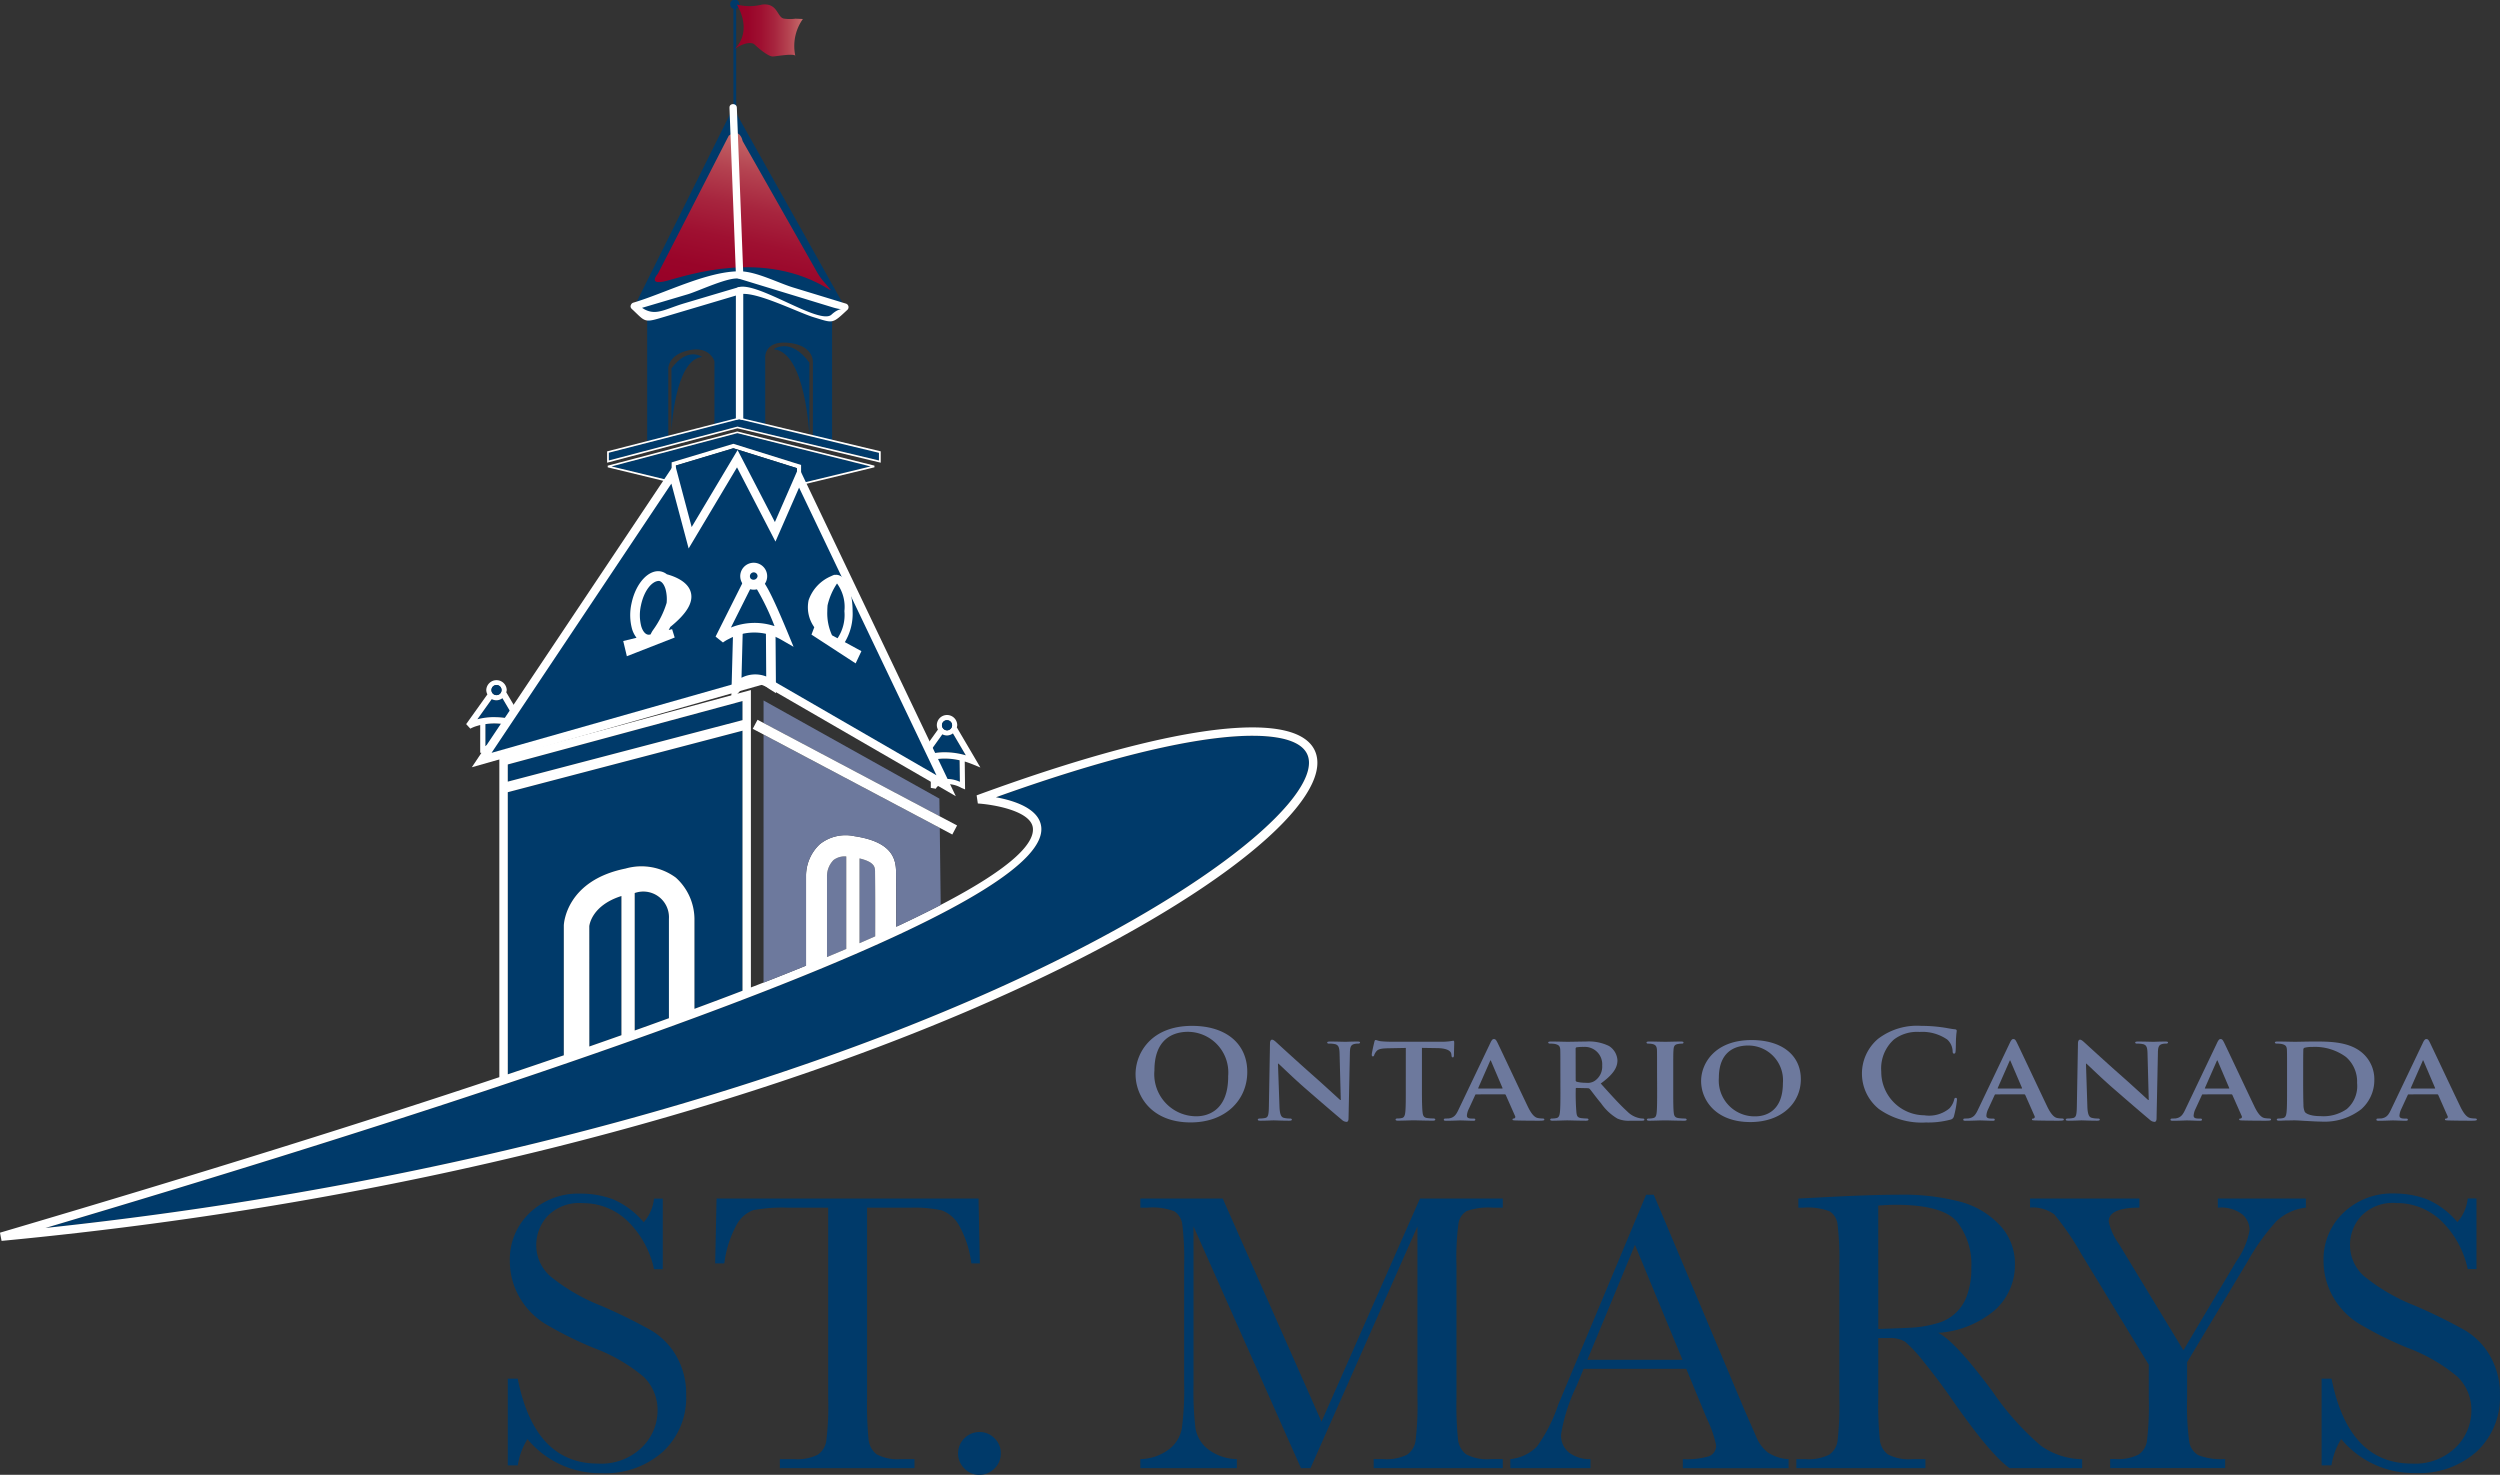 <svg xmlns="http://www.w3.org/2000/svg" xmlns:xlink="http://www.w3.org/1999/xlink" width="193.385" height="114.082" viewBox="0 0 193.385 114.082">
  <rect x="0" y="0" width="193.385" height="114.082" fill="#333333" stroke="none"/>
  <defs>
    <linearGradient id="linear-gradient" x1="0.471" y1="1.085" x2="0.713" y2="0.075" gradientUnits="objectBoundingBox">
      <stop offset="0" stop-color="#980027"/>
      <stop offset="0.187" stop-color="#990429"/>
      <stop offset="0.382" stop-color="#9f1031"/>
      <stop offset="0.579" stop-color="#a7253e"/>
      <stop offset="0.778" stop-color="#b44250"/>
      <stop offset="0.978" stop-color="#c46768"/>
      <stop offset="1" stop-color="#c66c6b"/>
    </linearGradient>
    <linearGradient id="linear-gradient-2" x1="0" y1="0.5" x2="1" y2="0.5" xlink:href="#linear-gradient"/>
  </defs>
  <g id="Group_5568" data-name="Group 5568" transform="translate(-96.449 -130.941)">
    <g id="Group_5549" data-name="Group 5549" transform="translate(184.289 210.296)">
      <path id="Path_8976" data-name="Path 8976" d="M171.735,202.69c0-1.626,1.2-3.735,4.369-3.735,2.636,0,4.273,1.383,4.273,3.564s-1.688,3.905-4.378,3.905C172.962,206.425,171.735,204.377,171.735,202.69Zm7.16.183a3.145,3.145,0,0,0-3.1-3.458c-1.216,0-2.6.609-2.6,2.979a3.254,3.254,0,0,0,3.248,3.555C177.181,205.949,178.9,205.623,178.9,202.873Z" transform="translate(-171.735 -198.955)" fill="#6d799d"/>
      <path id="Path_8977" data-name="Path 8977" d="M181.515,205.034c.02.628.138.818.317.876a1.735,1.735,0,0,0,.485.058c.106,0,.156.036.156.084,0,.068-.083.086-.209.086-.6,0-1.035-.027-1.208-.027-.084,0-.527.027-1.006.027-.125,0-.211-.01-.211-.086,0-.048.065-.084.149-.084a2.086,2.086,0,0,0,.425-.04c.243-.057.273-.275.285-.981l.084-4.8c0-.162.063-.277.159-.277.116,0,.242.124.4.267.114.105,1.511,1.39,2.862,2.582.638.56,1.874,1.7,2.011,1.819h.044l-.094-3.6c-.012-.5-.1-.639-.319-.715a1.752,1.752,0,0,0-.487-.047c-.114,0-.149-.037-.149-.085,0-.067.1-.077.233-.077.487,0,.982.021,1.185.021.106,0,.454-.021.909-.021.125,0,.212.011.212.077,0,.048-.053.085-.159.085a1.045,1.045,0,0,0-.284.028c-.257.068-.33.21-.342.667l-.106,5.1c0,.183-.072.258-.148.258a.578.578,0,0,1-.378-.17c-.582-.488-1.749-1.488-2.72-2.336-1.016-.875-2-1.855-2.178-2h-.034Z" transform="translate(-170.383 -198.802)" fill="#6d799d"/>
      <path id="Path_8978" data-name="Path 8978" d="M190.029,200.505l-1.385.027c-.54.011-.763.07-.9.247a.909.909,0,0,0-.158.279c-.021.067-.043.1-.106.1s-.085-.049-.085-.134c0-.134.181-.916.2-.982.021-.1.052-.15.107-.15.075,0,.169.066.4.095.273.029.624.04.931.04h3.778a4.609,4.609,0,0,0,.634-.04c.147-.019.222-.039.253-.039.064,0,.076.047.076.173,0,.169-.022.77-.022.98-.012.086-.03.134-.085.134-.075,0-.095-.04-.105-.162l-.012-.086c-.019-.211-.266-.459-1.1-.467l-1.174-.019v3.277c0,.742.009,1.38.052,1.733.033.229.085.382.358.418a3.551,3.551,0,0,0,.477.032c.109,0,.147.047.147.084,0,.059-.072.086-.178.086-.613,0-1.238-.027-1.505-.027-.208,0-.844.027-1.213.027-.116,0-.176-.027-.176-.086,0-.037.029-.084.147-.084a1.325,1.325,0,0,0,.327-.032c.189-.036.243-.189.274-.426.042-.344.042-.982.042-1.724Z" transform="translate(-169.124 -198.798)" fill="#6d799d"/>
      <path id="Path_8979" data-name="Path 8979" d="M194.68,204.108c-.053,0-.061.009-.083.057l-.5,1.085a1.351,1.351,0,0,0-.139.5c0,.142.086.23.371.23h.139c.114,0,.138.036.138.084,0,.068-.055.086-.149.086-.306,0-.741-.027-1.037-.027-.1,0-.592.027-1.08.027-.116,0-.168-.019-.168-.086,0-.048.032-.084.109-.084s.189-.01.273-.01c.424-.057.581-.3.771-.715l2.434-5.1c.106-.229.182-.327.277-.327.137,0,.18.079.277.26.221.447,1.776,3.759,2.368,4.99.357.733.621.839.792.866a2.242,2.242,0,0,0,.349.031c.086,0,.125.027.125.084s-.049.086-.4.086c-.327,0-1,0-1.787-.019-.17-.008-.273-.008-.273-.068s.02-.077.116-.084a.126.126,0,0,0,.085-.183l-.721-1.628a.087.087,0,0,0-.095-.057Zm1.99-.449c.041,0,.054-.016.041-.047l-.876-2.057c-.012-.029-.022-.075-.043-.075s-.043.045-.053.075l-.9,2.049c-.021.039,0,.055.033.055Z" transform="translate(-168.327 -198.809)" fill="#6d799d"/>
      <path id="Path_8980" data-name="Path 8980" d="M200.034,202.337c0-1.229,0-1.458-.009-1.716-.022-.275-.105-.362-.4-.438a1.946,1.946,0,0,0-.372-.028c-.093,0-.159-.028-.159-.085s.075-.077.211-.077c.488,0,1.083.021,1.271.021.319,0,1.164-.021,1.449-.021a3.557,3.557,0,0,1,1.768.345,1.394,1.394,0,0,1,.656,1.114c0,.6-.383,1.132-1.293,1.79.827.914,1.482,1.647,2.045,2.153a1.827,1.827,0,0,0,.991.533.955.955,0,0,0,.223.02c.075,0,.118.047.118.084,0,.068-.064.086-.18.086h-.888a2.175,2.175,0,0,1-1.016-.163,4.035,4.035,0,0,1-1.271-1.189c-.372-.438-.76-.981-.875-1.107a.25.25,0,0,0-.171-.057l-.833-.018c-.046,0-.078.018-.078.065v.117a17.133,17.133,0,0,0,.055,1.724c.03.237.071.39.361.426a3.539,3.539,0,0,0,.455.032c.074,0,.117.047.117.084,0,.059-.076.086-.191.086-.54,0-1.31-.027-1.449-.027-.179,0-.774.027-1.143.027-.118,0-.18-.027-.18-.086,0-.037.034-.084.148-.084a1.378,1.378,0,0,0,.329-.032c.189-.036.243-.189.273-.426.042-.344.042-.982.042-1.724Zm1.184.629a.125.125,0,0,0,.085.141,2.848,2.848,0,0,0,.711.077,1,1,0,0,0,.655-.134,1.33,1.33,0,0,0,.6-1.2,1.345,1.345,0,0,0-1.42-1.44,3.322,3.322,0,0,0-.55.03.1.1,0,0,0-.085.114Z" transform="translate(-167.173 -198.782)" fill="#6d799d"/>
      <path id="Path_8981" data-name="Path 8981" d="M206.426,202.337c0-1.229,0-1.458-.009-1.716-.021-.275-.118-.37-.319-.429a1.385,1.385,0,0,0-.34-.036c-.093,0-.147-.02-.147-.095,0-.047.077-.068.224-.068.348,0,.981.021,1.247.021.231,0,.838-.021,1.2-.021.118,0,.189.021.189.068,0,.075-.049.095-.146.095a1.429,1.429,0,0,0-.274.028c-.257.04-.329.155-.351.438-.022.258-.022.488-.022,1.716v1.429c0,.781,0,1.428.044,1.77.03.219.1.344.369.38a3.554,3.554,0,0,0,.478.032c.1,0,.147.047.147.084,0,.059-.074.086-.179.086-.614,0-1.25-.027-1.5-.027-.214,0-.847.027-1.217.027-.116,0-.181-.027-.181-.086,0-.037.033-.084.149-.084a1.367,1.367,0,0,0,.328-.032c.189-.036.243-.152.275-.39.041-.333.041-.98.041-1.761Z" transform="translate(-166.086 -198.782)" fill="#6d799d"/>
      <path id="Path_8982" data-name="Path 8982" d="M209.231,203.066c0-1.378,1.079-3.17,3.9-3.17,2.35,0,3.814,1.171,3.814,3.029s-1.505,3.314-3.906,3.314C210.331,206.238,209.231,204.506,209.231,203.066Zm6.327.153a2.683,2.683,0,0,0-2.7-2.9c-1.037,0-2.254.5-2.254,2.5a2.768,2.768,0,0,0,2.815,2.979C214.077,205.8,215.558,205.523,215.558,203.219Z" transform="translate(-165.483 -198.798)" fill="#6d799d"/>
      <path id="Path_8983" data-name="Path 8983" d="M221.205,205.386a3.519,3.519,0,0,1-.074-5.421,4.952,4.952,0,0,1,3.345-1.01,11.342,11.342,0,0,1,1.532.1c.4.048.741.133,1.061.163.117.008.155.057.155.113,0,.076-.03.193-.049.524-.022.314-.013.837-.036,1.028-.007.144-.028.219-.126.219-.083,0-.106-.076-.106-.21a1.277,1.277,0,0,0-.411-.875,3.383,3.383,0,0,0-2.148-.592,2.961,2.961,0,0,0-1.989.592,3.009,3.009,0,0,0-.972,2.467,3.363,3.363,0,0,0,3.332,3.388,2.459,2.459,0,0,0,1.936-.529,1.5,1.5,0,0,0,.358-.631c.034-.152.056-.19.14-.19s.091.067.091.144a7.893,7.893,0,0,1-.231,1.266.35.35,0,0,1-.274.277,6.711,6.711,0,0,1-1.9.219A5.709,5.709,0,0,1,221.205,205.386Z" transform="translate(-163.704 -198.955)" fill="#6d799d"/>
      <path id="Path_8984" data-name="Path 8984" d="M229.122,204.108c-.053,0-.063.009-.086.057l-.5,1.085a1.366,1.366,0,0,0-.138.5c0,.142.088.23.371.23h.137c.117,0,.139.036.139.084,0,.068-.053.086-.148.086-.308,0-.741-.027-1.037-.027-.095,0-.593.027-1.08.027-.116,0-.169-.019-.169-.086,0-.048.035-.084.107-.084s.19-.01.274-.01c.424-.057.58-.3.774-.715l2.433-5.1c.107-.229.179-.327.277-.327.135,0,.179.079.273.26.223.447,1.779,3.759,2.37,4.99.359.733.624.839.793.866a2.293,2.293,0,0,0,.35.031c.085,0,.127.027.127.084s-.054.086-.4.086c-.328,0-1,0-1.787-.019-.169-.008-.277-.008-.277-.068s.023-.077.119-.084a.128.128,0,0,0,.084-.183l-.719-1.628a.094.094,0,0,0-.1-.057Zm1.99-.449c.042,0,.051-.016.042-.047l-.879-2.057c-.013-.029-.025-.075-.043-.075s-.041.045-.051.075l-.9,2.049c-.022.039,0,.055.033.055Z" transform="translate(-162.584 -198.809)" fill="#6d799d"/>
      <path id="Path_8985" data-name="Path 8985" d="M235.078,205.034c.02.628.138.818.319.876a1.723,1.723,0,0,0,.487.058c.106,0,.156.036.156.084,0,.068-.083.086-.21.086-.6,0-1.037-.027-1.209-.027-.082,0-.526.027-1,.027-.129,0-.214-.01-.214-.086,0-.048.064-.084.149-.084a2.126,2.126,0,0,0,.425-.04c.242-.057.273-.275.285-.981l.085-4.8c0-.162.063-.277.157-.277.114,0,.244.124.4.267.117.105,1.511,1.39,2.863,2.582.639.56,1.875,1.7,2.011,1.819h.044l-.095-3.6c-.01-.5-.094-.639-.317-.715a1.761,1.761,0,0,0-.485-.047c-.117,0-.149-.037-.149-.085,0-.067.1-.077.233-.077.485,0,.982.021,1.183.021.106,0,.455-.021.91-.021.125,0,.211.011.211.077,0,.048-.051.085-.16.085a1.045,1.045,0,0,0-.284.028c-.253.068-.331.21-.338.667l-.105,5.1c0,.183-.076.258-.151.258a.586.586,0,0,1-.379-.17c-.582-.488-1.747-1.488-2.719-2.336-1.019-.875-2-1.855-2.182-2h-.03Z" transform="translate(-161.452 -198.802)" fill="#6d799d"/>
      <path id="Path_8986" data-name="Path 8986" d="M242.86,204.108c-.051,0-.063.009-.084.057l-.5,1.085a1.367,1.367,0,0,0-.138.5c0,.142.085.23.37.23h.139c.117,0,.136.036.136.084,0,.068-.051.086-.149.086-.307,0-.737-.027-1.036-.027-.092,0-.59.027-1.077.027-.119,0-.172-.019-.172-.086,0-.048.032-.084.107-.084s.189-.01.277-.01c.421-.057.58-.3.772-.715l2.433-5.1c.106-.229.179-.327.274-.327.137,0,.181.079.277.26.22.447,1.776,3.759,2.368,4.99.358.733.622.839.792.866a2.267,2.267,0,0,0,.35.031c.083,0,.126.027.126.084s-.053.086-.4.086c-.329,0-1.007,0-1.789-.019-.17-.008-.275-.008-.275-.068s.02-.077.117-.084a.128.128,0,0,0,.084-.183l-.721-1.628a.088.088,0,0,0-.093-.057Zm1.989-.449c.041,0,.054-.016.041-.047l-.876-2.057c-.014-.029-.021-.075-.042-.075s-.042.045-.055.075l-.9,2.049c-.022.039,0,.055.03.055Z" transform="translate(-160.293 -198.809)" fill="#6d799d"/>
      <path id="Path_8987" data-name="Path 8987" d="M248.212,202.337c0-1.229,0-1.458-.012-1.716-.02-.275-.1-.362-.4-.438a1.95,1.95,0,0,0-.371-.028c-.094,0-.157-.028-.157-.085s.076-.077.211-.077c.483,0,1.076.021,1.342.021.287,0,.952-.021,1.513-.021,1.164,0,2.731,0,3.746.924a2.7,2.7,0,0,1,.879,2.058,3,3,0,0,1-1.016,2.258,4.63,4.63,0,0,1-3.122.953c-.338,0-.741-.03-1.108-.048s-.709-.047-.943-.047c-.106,0-.306.008-.532.008s-.45.019-.643.019c-.116,0-.18-.027-.18-.086,0-.037.034-.084.148-.084a1.387,1.387,0,0,0,.328-.032c.19-.036.244-.189.275-.426.042-.344.042-.982.042-1.724Zm1.246.894c0,.859.013,1.478.023,1.64a1.332,1.332,0,0,0,.107.571c.116.152.487.323,1.215.323a3.164,3.164,0,0,0,2.034-.552,2.346,2.346,0,0,0,.792-2.01,2.513,2.513,0,0,0-.867-2.02,4.056,4.056,0,0,0-2.6-.771,2.188,2.188,0,0,0-.572.057.144.144,0,0,0-.118.161c-.013.28-.013.944-.013,1.583Z" transform="translate(-159.139 -198.782)" fill="#6d799d"/>
      <path id="Path_8988" data-name="Path 8988" d="M256.506,204.108c-.053,0-.062.009-.083.057l-.5,1.085a1.4,1.4,0,0,0-.139.5c0,.142.086.23.372.23h.139c.115,0,.137.036.137.084,0,.068-.054.086-.148.086-.307,0-.742-.027-1.037-.027-.1,0-.59.027-1.076.027-.121,0-.169-.019-.169-.086,0-.048.028-.084.1-.084s.19-.01.274-.01c.425-.057.582-.3.771-.715l2.433-5.1c.105-.229.182-.327.278-.327.138,0,.18.079.275.26.219.447,1.776,3.759,2.371,4.99.356.733.623.839.792.866a2.231,2.231,0,0,0,.349.031c.084,0,.126.027.126.084s-.054.086-.4.086c-.328,0-1,0-1.787-.019-.172-.008-.278-.008-.278-.068s.021-.077.117-.084a.126.126,0,0,0,.085-.183l-.719-1.628a.087.087,0,0,0-.1-.057Zm1.988-.449c.046,0,.056-.016.046-.047l-.879-2.057c-.012-.029-.025-.075-.043-.075-.034,0-.046.045-.051.075l-.9,2.049c-.02.039,0,.055.029.055Z" transform="translate(-158.017 -198.809)" fill="#6d799d"/>
    </g>
    <g id="Group_5550" data-name="Group 5550" transform="translate(135.728 223.269)">
      <path id="Path_8989" data-name="Path 8989" d="M130.114,231.1v-6.71h.769q1.306,6.572,6.2,6.57a4.5,4.5,0,0,0,3.407-1.257A3.963,3.963,0,0,0,141.7,226.9a3.587,3.587,0,0,0-1.059-2.637,13.086,13.086,0,0,0-3.877-2.247,28.62,28.62,0,0,1-3.786-1.885,5.783,5.783,0,0,1-1.994-2.1,5.621,5.621,0,0,1-.711-2.754,4.944,4.944,0,0,1,1.544-3.718,5.426,5.426,0,0,1,3.918-1.482,7.221,7.221,0,0,1,2.491.428,6.4,6.4,0,0,1,2.4,1.786,3.291,3.291,0,0,0,.8-1.829h.677v5.46h-.677a7.307,7.307,0,0,0-2.069-3.745,4.942,4.942,0,0,0-3.44-1.362,3.412,3.412,0,0,0-2.728,1,3.309,3.309,0,0,0-.873,2.208,3.2,3.2,0,0,0,1.09,2.447,14.822,14.822,0,0,0,3.893,2.269,39.884,39.884,0,0,1,3.918,1.924,5.46,5.46,0,0,1,1.962,2.024,5.9,5.9,0,0,1,.735,2.983,5.7,5.7,0,0,1-1.782,4.355,6.67,6.67,0,0,1-4.767,1.677,7.283,7.283,0,0,1-5.726-2.632,5.262,5.262,0,0,0-.751,2.033Z" transform="translate(-130.114 -210.074)" fill="#003a6a"/>
      <path id="Path_8990" data-name="Path 8990" d="M144.571,215.418h-.707l.107-5.014h20.264l.1,5.014h-.656a8.071,8.071,0,0,0-.971-2.976,2.58,2.58,0,0,0-1.322-1.125,9.9,9.9,0,0,0-2.419-.207h-3.353v14.726a27.785,27.785,0,0,0,.116,3.213,1.656,1.656,0,0,0,.62,1.138,3.482,3.482,0,0,0,1.91.372h1.021v.7H148.866v-.7h1.077a3.615,3.615,0,0,0,1.852-.338,1.567,1.567,0,0,0,.662-1.056,21.623,21.623,0,0,0,.148-3.329V211.11h-3.091a12.285,12.285,0,0,0-2.71.193,2.437,2.437,0,0,0-1.3,1.162A8.349,8.349,0,0,0,144.571,215.418Z" transform="translate(-127.821 -210.019)" fill="#003a6a"/>
      <path id="Path_8991" data-name="Path 8991" d="M159.967,227.528a1.657,1.657,0,0,1,1.645-1.646,1.6,1.6,0,0,1,1.177.487,1.571,1.571,0,0,1,.484,1.16,1.592,1.592,0,0,1-.492,1.178,1.611,1.611,0,0,1-1.169.485,1.536,1.536,0,0,1-1.167-.5A1.611,1.611,0,0,1,159.967,227.528Z" transform="translate(-125.136 -207.438)" fill="#003a6a"/>
      <path id="Path_8992" data-name="Path 8992" d="M186.064,227.664l7.617-17.26h6.407v.706h-.768a5.056,5.056,0,0,0-2.014.254,1.337,1.337,0,0,0-.642.945,20.068,20.068,0,0,0-.159,3.293v10.234a26.006,26.006,0,0,0,.121,3.221,1.667,1.667,0,0,0,.622,1.129,3.463,3.463,0,0,0,1.915.372h.924v.7H190.1v-.7h.739a3.6,3.6,0,0,0,1.839-.338,1.572,1.572,0,0,0,.659-1.056,22.387,22.387,0,0,0,.149-3.329V212.558l-8.273,18.7h-.736l-8.313-18.7v12.217a24.446,24.446,0,0,0,.152,3.415,2.643,2.643,0,0,0,.953,1.591,3.76,3.76,0,0,0,2.247.777v.7h-7.464v-.7a3.806,3.806,0,0,0,2.181-.733,2.616,2.616,0,0,0,1.021-1.605,22.179,22.179,0,0,0,.186-3.539V215.6a21.6,21.6,0,0,0-.146-3.213,1.409,1.409,0,0,0-.617-1,4.729,4.729,0,0,0-2.053-.279h-.571V210.4h6.369Z" transform="translate(-123.12 -210.019)" fill="#003a6a"/>
      <path id="Path_8993" data-name="Path 8993" d="M210.187,223.615h-7.936l-.544,1.321a13.383,13.383,0,0,0-1.2,3.755,1.676,1.676,0,0,0,.639,1.425,2.626,2.626,0,0,0,1.636.485v.7h-6.2v-.7a3.36,3.36,0,0,0,2.063-.978,11.947,11.947,0,0,0,1.629-3.2c.061-.155.314-.751.746-1.789l6.064-14.483h.593l6.984,16.57.956,2.188a2.95,2.95,0,0,0,.859,1.161,3.167,3.167,0,0,0,1.63.532v.7h-8.182v-.7a6.117,6.117,0,0,0,2.037-.224.87.87,0,0,0,.533-.886,9.062,9.062,0,0,0-.709-2.015Zm-.288-.694-3.678-8.892-3.682,8.892Z" transform="translate(-119.03 -210.061)" fill="#003a6a"/>
      <path id="Path_8994" data-name="Path 8994" d="M237.653,231.3h-5.612q-1.5-1.043-4.57-5.473c-.657-.944-1.342-1.848-2.045-2.717a11,11,0,0,0-1.463-1.586,2.19,2.19,0,0,0-1.25-.285h-.83v4.634A27.214,27.214,0,0,0,222,229.1a1.634,1.634,0,0,0,.615,1.129,3.452,3.452,0,0,0,1.915.372h1v.7h-9.985v-.7h.676a3.644,3.644,0,0,0,1.856-.338,1.55,1.55,0,0,0,.653-1.056,23.719,23.719,0,0,0,.139-3.329V215.644a22.516,22.516,0,0,0-.139-3.213,1.368,1.368,0,0,0-.615-1,4.817,4.817,0,0,0-2.063-.279H215.7v-.706l2.982-.154q2.984-.142,4.742-.142a17.508,17.508,0,0,1,4.851.555,6.5,6.5,0,0,1,3.024,1.817,4.315,4.315,0,0,1,1.153,3.014,4.676,4.676,0,0,1-1.507,3.5,7.545,7.545,0,0,1-4.429,1.8q1.309.628,4.214,4.553a21.315,21.315,0,0,0,3.722,4.171,5.642,5.642,0,0,0,3.2,1.048Zm-15.77-10.767c.77-.021,1.561-.051,2.384-.091a8.775,8.775,0,0,0,2.137-.342,3.353,3.353,0,0,0,2.354-2.2,6.079,6.079,0,0,0,.323-2.125,5.335,5.335,0,0,0-1.1-3.522q-1.1-1.327-4.791-1.325c-.382,0-.821.023-1.31.063Z" transform="translate(-115.869 -210.061)" fill="#003a6a"/>
      <path id="Path_8995" data-name="Path 8995" d="M242.9,222.14l4.108-6.907a5.838,5.838,0,0,0,1.015-2.4,1.64,1.64,0,0,0-.536-1.183,2.7,2.7,0,0,0-1.924-.539V210.4h6.813v.706a3.96,3.96,0,0,0-2.285,1.055,16.726,16.726,0,0,0-2.223,3.1l-4.679,7.8v2.77a20.9,20.9,0,0,0,.163,3.389,1.476,1.476,0,0,0,.692,1.03,4.764,4.764,0,0,0,2.086.3v.7h-8.893v-.7h.34a3.613,3.613,0,0,0,1.85-.338,1.535,1.535,0,0,0,.655-1.056,23.085,23.085,0,0,0,.14-3.329v-2.572l-5.2-8.537a20.963,20.963,0,0,0-2.106-3.085,2.811,2.811,0,0,0-1.877-.532V210.4H239.5v.706q-2.377,0-2.377,1.08a4.621,4.621,0,0,0,.786,1.723Z" transform="translate(-113.285 -210.019)" fill="#003a6a"/>
      <path id="Path_8996" data-name="Path 8996" d="M250.369,231.1v-6.71h.768q1.311,6.572,6.2,6.57a4.5,4.5,0,0,0,3.41-1.257,3.973,3.973,0,0,0,1.208-2.812,3.593,3.593,0,0,0-1.061-2.637,13.138,13.138,0,0,0-3.879-2.247,28.537,28.537,0,0,1-3.783-1.885,5.79,5.79,0,0,1-2-2.1,5.623,5.623,0,0,1-.713-2.754,4.945,4.945,0,0,1,1.545-3.718,5.429,5.429,0,0,1,3.917-1.482,7.2,7.2,0,0,1,2.49.428,6.332,6.332,0,0,1,2.4,1.786,3.272,3.272,0,0,0,.8-1.829h.678v5.46h-.678a7.3,7.3,0,0,0-2.067-3.745,4.955,4.955,0,0,0-3.441-1.362,3.413,3.413,0,0,0-2.727,1,3.3,3.3,0,0,0-.87,2.208,3.192,3.192,0,0,0,1.087,2.447,14.811,14.811,0,0,0,3.892,2.269,39.837,39.837,0,0,1,3.917,1.924,5.446,5.446,0,0,1,1.964,2.024,5.92,5.92,0,0,1,.737,2.983,5.712,5.712,0,0,1-1.783,4.355,6.682,6.682,0,0,1-4.77,1.677,7.275,7.275,0,0,1-5.724-2.632,5.317,5.317,0,0,0-.755,2.033Z" transform="translate(-110.062 -210.074)" fill="#003a6a"/>
    </g>
    <g id="Group_5567" data-name="Group 5567" transform="translate(96.449 130.941)">
      <g id="Group_5551" data-name="Group 5551" transform="translate(49.069)">
        <path id="Path_8997" data-name="Path 8997" d="M146.383,139.689v-8.067a.345.345,0,0,0,.243-.328.352.352,0,1,0-.7,0,.346.346,0,0,0,.242.328V139.3l-.016-.029-7.642,15.367.988.919v9.611l1.633-.342v-5.372s-.037-1.064,1.59-1.418,1.98.849,1.98.849v5.194l1.947-.406,1.981.414h0v-5.532s-.056-1.3,1.845-1.089c1.93.215,1.841,1.49,1.841,1.49v5.9l1.486.309v-9.539l.994-.922Z" transform="translate(-138.505 -130.941)" fill="#003a6a"/>
        <path id="Path_8998" data-name="Path 8998" d="M146.655,140.381s-.177-1.063-1.072-.414L140.1,150.646s-.874.959.7.544,7.509-2.483,12.559.677c.441.275-.529-.6-.877-1.22S146.655,140.381,146.655,140.381Z" transform="translate(-138.28 -129.471)" fill="url(#linear-gradient)"/>
      </g>
      <path id="Path_8999" data-name="Path 8999" d="M145.343,131.245a3.958,3.958,0,0,0,1.951,0c1.244-.14,1.146,1.034,1.719,1.091a3.251,3.251,0,0,0,.861,0l.574.025a3.606,3.606,0,0,0-.574,2.9c.061-.289-1.436-.016-1.745,0-.371.021-1.238-.744-1.408-.917s-.669-.229-1.481.288S146.89,134,145.343,131.245Z" transform="translate(-88.342 -130.892)" fill="url(#linear-gradient-2)"/>
      <g id="Group_5552" data-name="Group 5552" transform="translate(48.777 20.993)">
        <path id="Path_9000" data-name="Path 9000" d="M138.618,151.909l4.074-1.208c.812-.243,3.269-1.407,3.979-1.191q2.31.707,4.623,1.412c.869.268,1.742.533,2.616.8,1.1.336.681-.182-.116.559-.9.834-5.7-2.567-7.181-2.125q-2.086.618-4.168,1.238c-1.769.524-2.443,1.2-3.7.038-.268-.249-.672.152-.4.4,1,.932.93,1.092,2.169.723q3.094-.919,6.185-1.839c1.106-.327,4.515,1.4,5.718,1.764,1.538.471,1.416.536,2.618-.58a.287.287,0,0,0-.127-.475q-2.035-.623-4.073-1.244c-1.2-.368-2.875-1.254-4.149-1.254-2.534,0-5.772,1.7-8.217,2.426C138.118,151.464,138.268,152.015,138.618,151.909Z" transform="translate(-138.255 -148.934)" fill="#fff"/>
      </g>
      <g id="Group_5553" data-name="Group 5553" transform="translate(56.427 8.052)">
        <path id="Path_9001" data-name="Path 9001" d="M144.812,138.118q.249,6.474.5,12.949c.015.368.586.369.571,0l-.5-12.949c-.016-.368-.586-.369-.569,0Z" transform="translate(-144.812 -137.842)" fill="#fff"/>
      </g>
      <g id="Group_5554" data-name="Group 5554" transform="translate(56.923 22.216)">
        <path id="Path_9002" data-name="Path 9002" d="M145.808,160.5V150.256a.285.285,0,0,0-.571,0V160.5a.285.285,0,0,0,.571,0Z" transform="translate(-145.237 -149.981)" fill="#fff"/>
      </g>
      <path id="Path_9003" data-name="Path 9003" d="M143.341,154.637s-1.114-.841-2.376.89v4.856S141.205,154.812,143.341,154.637Z" transform="translate(-89.026 -127.024)" fill="#003a6a"/>
      <path id="Path_9004" data-name="Path 9004" d="M147.743,154.13s1.3-.98,2.763,1.037v5.672S150.229,154.337,147.743,154.13Z" transform="translate(-87.896 -127.114)" fill="#003a6a"/>
      <g id="Group_5555" data-name="Group 5555" transform="translate(46.957 32.297)">
        <path id="Path_9005" data-name="Path 9005" d="M136.814,161.326v.6l9.94-2.617,10.954,2.618v-.6l-10.816-2.6Z" transform="translate(-136.675 -158.604)" fill="#003a6a"/>
        <path id="Path_9006" data-name="Path 9006" d="M146.91,158.622,136.7,161.24v.877l10.08-2.661,11.086,2.661v-.879Zm10.819,3.323-10.955-2.618-9.941,2.617v-.6l10.078-2.593,10.817,2.6Z" transform="translate(-136.695 -158.622)" fill="#fff"/>
        <path id="Path_9007" data-name="Path 9007" d="M157.034,162.235l-10.309-2.574-9.734,2.573,4.652,1.126v-1.439l4.773-1.436,5.24,1.641v1.413Z" transform="translate(-136.646 -158.449)" fill="#003a6a"/>
        <path id="Path_9008" data-name="Path 9008" d="M136.74,162.191l0,.129,4.942,1.2V168.2l4.687-1.076,5.326,1.07v-4.5l5.677-1.374v-.131l-10.608-2.642Zm5.268,5.6v-5.611l4.45-1.337,4.918,1.54V167.8l-5.007-.993Zm4.45-7.29-4.773,1.436v1.439l-4.652-1.126,9.734-2.573,10.309,2.574-5.379,1.3v-1.413Z" transform="translate(-136.687 -158.468)" fill="#fff"/>
        <path id="Path_9009" data-name="Path 9009" d="M150.623,162.2l-4.918-1.54L141.255,162v5.611l4.362-.988,5.007.993Z" transform="translate(-135.935 -158.282)" fill="#003a6a"/>
      </g>
      <line id="Line_731" data-name="Line 731" y2="4.98" transform="translate(61.305 40.889)" fill="#1a1818" stroke="#fff" stroke-width="0.343"/>
      <g id="Group_5556" data-name="Group 5556" transform="translate(70.913 55.311)">
        <path id="Path_9010" data-name="Path 9010" d="M158.5,181.289V183c.034-.019.071-.04.112-.06a2.351,2.351,0,0,1,1.737.1l-.021-1.665a5.2,5.2,0,0,0-1.135-.133A4.281,4.281,0,0,0,158.5,181.289Z" transform="translate(-157.014 -177.866)" fill="#003a6a"/>
        <path id="Path_9011" data-name="Path 9011" d="M160.9,181.261l-1-1.7a.764.764,0,0,1-.456.162.779.779,0,0,1-.362-.09l-1.115,1.558a5.141,5.141,0,0,1,1.316-.169A5.8,5.8,0,0,1,160.9,181.261Z" transform="translate(-157.103 -178.144)" fill="#003a6a"/>
        <path id="Path_9012" data-name="Path 9012" d="M162.151,182.406l-1.821-3.1a1.035,1.035,0,0,0,.03-.172.789.789,0,1,0-1.579,0,.777.777,0,0,0,.086.337l-1.64,2.294.319.352a2.711,2.711,0,0,1,.426-.177,3.537,3.537,0,0,1,.343-.1v2.142l.39.065a.549.549,0,0,1,.3-.279,2.2,2.2,0,0,1,1.681.216l.28.116-.026-2.157c.179.054.361.117.539.189Zm-1.586,1.107a2.351,2.351,0,0,0-1.737-.1c-.041.02-.078.041-.112.059V181.77a4.279,4.279,0,0,1,.693-.055,5.2,5.2,0,0,1,1.135.133Zm-1.156-2.287a5.141,5.141,0,0,0-1.316.169l1.115-1.558a.779.779,0,0,0,.362.09.764.764,0,0,0,.456-.162l1,1.7A5.8,5.8,0,0,0,159.409,181.227Zm.553-2.087a.393.393,0,0,1-.392.391.4.4,0,0,1-.392-.391.392.392,0,0,1,.784,0Z" transform="translate(-157.227 -178.347)" fill="#fff"/>
        <path id="Path_9013" data-name="Path 9013" d="M159.291,178.691a.385.385,0,0,0-.321.608.387.387,0,0,0,.321.174.391.391,0,1,0,0-.782Z" transform="translate(-156.948 -178.29)" fill="#003a6a"/>
      </g>
      <g id="Group_5557" data-name="Group 5557" transform="translate(36.061 52.592)">
        <path id="Path_9014" data-name="Path 9014" d="M128.63,178.959v1.706a.807.807,0,0,1,.114-.061,2.35,2.35,0,0,1,1.738.1l-.021-1.666a5.214,5.214,0,0,0-1.138-.132A4.455,4.455,0,0,0,128.63,178.959Z" transform="translate(-127.144 -175.536)" fill="#003a6a"/>
        <path id="Path_9015" data-name="Path 9015" d="M131.037,178.931l-1-1.7a.772.772,0,0,1-.455.163.781.781,0,0,1-.369-.091l-1.112,1.559a5.206,5.206,0,0,1,1.314-.166A5.837,5.837,0,0,1,131.037,178.931Z" transform="translate(-127.232 -175.815)" fill="#003a6a"/>
        <path id="Path_9016" data-name="Path 9016" d="M132.282,180.076l-1.826-3.1a.826.826,0,0,0,.037-.174.792.792,0,0,0-1.583,0,.778.778,0,0,0,.087.336l-1.642,2.3.322.351a2.669,2.669,0,0,1,.421-.181c.095-.029.217-.065.343-.1v2.141l.389.066a.559.559,0,0,1,.3-.28,2.219,2.219,0,0,1,1.685.216l.28.118-.026-2.159c.177.054.361.117.541.19Zm-1.587,1.107a2.35,2.35,0,0,0-1.738-.1.808.808,0,0,0-.114.061V179.44a4.459,4.459,0,0,1,.694-.055,5.215,5.215,0,0,1,1.138.132Zm-1.159-2.286a5.206,5.206,0,0,0-1.314.166l1.112-1.559a.781.781,0,0,0,.369.091.772.772,0,0,0,.455-.163l1,1.7A5.837,5.837,0,0,0,129.537,178.9Zm.555-2.093a.39.39,0,1,1-.389-.39A.389.389,0,0,1,130.092,176.8Z" transform="translate(-127.356 -176.017)" fill="#fff"/>
        <path id="Path_9017" data-name="Path 9017" d="M129.424,176.358a.391.391,0,0,0-.322.614.39.39,0,1,0,.322-.614Z" transform="translate(-127.077 -175.96)" fill="#003a6a"/>
      </g>
      <g id="Group_5558" data-name="Group 5558" transform="translate(36.497 34.812)">
        <path id="Path_9018" data-name="Path 9018" d="M143.191,162.5l-14.805,22.164,21.785-6.19,14.14,8.179L152.921,162.8l-1.834,4.2-2.929-5.654-3.644,6.113Z" transform="translate(-127.621 -160.682)" fill="#003a6a"/>
        <path id="Path_9019" data-name="Path 9019" d="M165.166,187.554l-14.931-8.637-22.505,6.4,15.7-23.5,1.306,4.918,3.553-5.955,2.885,5.57,1.847-4.231,12.147,25.436Zm-14.846-9.336,13.352,7.719-10.627-22.253-1.827,4.176-2.974-5.742-3.742,6.274-1.336-5.018L129.258,184.2l21.062-5.984Z" transform="translate(-127.73 -160.778)" fill="#fff"/>
      </g>
      <g id="Group_5562" data-name="Group 5562" transform="translate(55.354 43.528)">
        <g id="Group_5559" data-name="Group 5559" transform="translate(1.208 3.801)">
          <path id="Path_9020" data-name="Path 9020" d="M145.384,172.989l-.115,4.323a2.017,2.017,0,0,1,2.685-.26l-.037-5.2-2.532.235v.554" transform="translate(-144.87 -171.448)" fill="#003a6a"/>
          <path id="Path_9021" data-name="Path 9021" d="M144.927,178.419l.144-5.381.746.02-.094,3.548a2.315,2.315,0,0,1,1.912-.1l-.028-4.18-1.79.165v.215h-.746v-.894l3.272-.3.047,6.286-.579-.368a1.628,1.628,0,0,0-2.2.186l-.686.809Z" transform="translate(-144.927 -171.506)" fill="#fff"/>
        </g>
        <g id="Group_5560" data-name="Group 5560" transform="translate(0 1.225)">
          <path id="Path_9022" data-name="Path 9022" d="M146.325,169.621l-2.146,4.28a2.892,2.892,0,0,1,.533-.322,4.565,4.565,0,0,1,4.4.078c-1.769-4.282-1.988-4.036-1.988-4.036Z" transform="translate(-143.844 -169.245)" fill="#003a6a"/>
          <path id="Path_9023" data-name="Path 9023" d="M149.926,174.581l-.95-.547a4.167,4.167,0,0,0-4.054-.066,2.7,2.7,0,0,0-.46.277l-.571-.456,2.25-4.487,1.043,0c.275,0,.558,0,2.324,4.269l.418,1.014Zm-3.324-4.534-1.524,3.041a4.866,4.866,0,0,1,3.373-.109,19.405,19.405,0,0,0-1.408-2.932Z" transform="translate(-143.892 -169.298)" fill="#fff"/>
        </g>
        <g id="Group_5561" data-name="Group 5561" transform="translate(1.906)">
          <path id="Path_9024" data-name="Path 9024" d="M147.183,169.238a.669.669,0,0,1-.67.672.681.681,0,0,1-.552-.293.7.7,0,0,1-.114-.379.668.668,0,1,1,1.336,0Z" transform="translate(-145.472 -168.195)" fill="#003a6a"/>
          <path id="Path_9025" data-name="Path 9025" d="M146.567,170.335a1.046,1.046,0,0,1-.855-.45,1.069,1.069,0,0,1-.186-.594,1.042,1.042,0,1,1,1.041,1.044Zm0-1.342a.3.3,0,0,0-.292.3.32.32,0,0,0,.055.177.313.313,0,0,0,.536-.177.3.3,0,0,0-.3-.3Z" transform="translate(-145.526 -168.248)" fill="#fff"/>
        </g>
      </g>
      <g id="Group_5563" data-name="Group 5563" transform="translate(48.209 44.184)">
        <path id="Path_9026" data-name="Path 9026" d="M139.489,173.608l.078.008a.529.529,0,0,0,.143-.028,1.8,1.8,0,0,1,.222-.385,7.089,7.089,0,0,0,1.014-2.05,2.992,2.992,0,0,0-.081-1.044c-.11-.371-.293-.608-.5-.655h-.01c-.526,0-1.147.72-1.392,1.876a3.454,3.454,0,0,0,.021,1.624C139.091,173.325,139.277,173.563,139.489,173.608Z" transform="translate(-137.584 -168.703)" fill="none"/>
        <path id="Path_9027" data-name="Path 9027" d="M143,170.46c-.211-.839-1.233-1.241-1.856-1.411a1.13,1.13,0,0,0-.449-.216c-.937-.2-1.953.89-2.281,2.45a4.119,4.119,0,0,0,.035,1.993,2.1,2.1,0,0,0,.348.685l-1.029.251.281,1.176,3.7-1.447-.2-.645-.263.063c.043-.075.083-.156.124-.238C142.667,172.107,143.2,171.233,143,170.46Zm-3.857.978c.245-1.156.866-1.876,1.392-1.876h.01c.211.047.394.284.5.655a2.992,2.992,0,0,1,.081,1.044,7.089,7.089,0,0,1-1.014,2.05,1.8,1.8,0,0,0-.222.385.53.53,0,0,1-.143.028l-.078-.008c-.212-.044-.4-.282-.509-.653A3.455,3.455,0,0,1,139.144,171.437Z" transform="translate(-137.768 -168.81)" fill="#fff"/>
      </g>
      <g id="Group_5564" data-name="Group 5564" transform="translate(62.482 44.452)">
        <path id="Path_9028" data-name="Path 9028" d="M151.318,171.313c-.009.142-.02.289-.02.448a4.092,4.092,0,0,0,.366,1.869l.426.229a3.231,3.231,0,0,0,.531-2.1,3.069,3.069,0,0,0-.571-2.14A5.052,5.052,0,0,0,151.318,171.313Z" transform="translate(-149.785 -168.943)" fill="none"/>
        <path id="Path_9029" data-name="Path 9029" d="M152.871,174.26a4.268,4.268,0,0,0,.6-2.4c0-1.4-.443-2.811-1.293-2.811a.693.693,0,0,0-.091.02l-.011-.027-.018.006h0l-.035.013-.094.041a.663.663,0,0,0-.11.051,3.123,3.123,0,0,0-1.75,1.861,2.65,2.65,0,0,0,.438,2.092l-.217.572,3.416,2.226.447-.947Zm-.034-2.4a3.231,3.231,0,0,1-.531,2.1l-.426-.229a4.092,4.092,0,0,1-.366-1.869c0-.159.01-.306.02-.448a5.052,5.052,0,0,1,.733-1.692A3.069,3.069,0,0,1,152.837,171.858Z" transform="translate(-150.001 -169.04)" fill="#fff"/>
      </g>
      <g id="Group_5566" data-name="Group 5566" transform="translate(0 53.378)">
        <path id="Path_9030" data-name="Path 9030" d="M148.272,178.9v-1.477l-18.158,4.906v1.329Z" transform="translate(-90.835 -176.569)" fill="#003a6a"/>
        <path id="Path_9031" data-name="Path 9031" d="M134.448,194.441c.009-.187.219-3.472,4.775-4.392a4.482,4.482,0,0,1,3.886.7,4.343,4.343,0,0,1,1.443,3.182v6.97c1.3-.481,2.54-.943,3.718-1.4V179.384l-18.158,4.757v21.826q2.245-.753,4.334-1.472Z" transform="translate(-90.835 -176.241)" fill="#003a6a"/>
        <path id="Path_9032" data-name="Path 9032" d="M141.178,192.141a1.985,1.985,0,0,0-2.649-1.987v10.635q1.363-.487,2.649-.953Z" transform="translate(-89.432 -174.453)" fill="#003a6a"/>
        <path id="Path_9033" data-name="Path 9033" d="M138.005,190.344c-2.309.727-2.479,2.264-2.487,2.336l0,9.306c.847-.3,1.68-.587,2.485-.874Z" transform="translate(-89.934 -174.413)" fill="#003a6a"/>
        <path id="Path_9034" data-name="Path 9034" d="M154.647,193.878c0-1.346.007-3.286-.012-4.984,0-.356-.013-.76-1.2-1.041v6.559C153.852,194.229,154.254,194.053,154.647,193.878Z" transform="translate(-86.947 -174.829)" fill="#6d799d"/>
        <path id="Path_9035" data-name="Path 9035" d="M152.769,194.876v-7.153a1.434,1.434,0,0,0-.984.277,1.794,1.794,0,0,0-.508,1.188V195.5C151.791,195.291,152.287,195.081,152.769,194.876Z" transform="translate(-87.306 -174.85)" fill="#6d799d"/>
        <path id="Path_9036" data-name="Path 9036" d="M192.822,179.725c-3.031,0-8.917.839-19.837,4.757,1.391.252,3.345.863,3.506,2.294.589,5.248-25.325,15.681-77.03,31.023,26.3-2.8,51.5-8.976,71.286-17.492,17.4-7.488,26.615-15.163,26.453-18.583C197.124,180.069,194.777,179.725,192.822,179.725Z" transform="translate(-95.947 -176.184)" fill="#003a6a"/>
        <path id="Path_9037" data-name="Path 9037" d="M193.324,179.58c-4.59,0-11.966,1.819-21.329,5.256l.093.629c1.134.071,4.108.55,4.257,1.89.123,1.087-1.292,2.923-7.13,5.955-1.012.527-2.149,1.085-3.44,1.687,0-1.271,0-2.857-.014-4.284-.014-1.044-.39-2.3-3.217-2.722a3.2,3.2,0,0,0-2.682.623,3.367,3.367,0,0,0-1.063,2.4v6.993c-1.041.424-2.129.859-3.288,1.31-.319.125-.646.253-.977.378V176.69l-19.459,5.259v24.686c-10.238,3.424-22.924,7.4-38.628,12.03l.124.635c63.071-5.991,102.165-29,101.78-37.1C198.295,181,197.379,179.58,193.324,179.58Zm-22.075,21.233C151.46,209.329,126.268,215.5,99.963,218.3c51.7-15.342,77.619-25.775,77.03-31.023-.161-1.43-2.115-2.042-3.506-2.294,10.92-3.918,16.806-4.757,19.837-4.757,1.955,0,4.3.344,4.378,2C197.864,185.649,188.65,193.324,171.249,200.813Zm-17.364-23.273v1.477l-18.158,4.758v-1.329Zm-18.158,7.051,18.158-4.757v20.116c-1.178.456-2.421.918-3.718,1.4v-6.97a4.343,4.343,0,0,0-1.443-3.182,4.482,4.482,0,0,0-3.886-.7c-4.556.919-4.766,4.2-4.775,4.392v10.054q-2.09.718-4.334,1.472Zm6.305,10.367c.008-.072.179-1.609,2.488-2.336v10.768c-.805.287-1.638.576-2.485.874Zm3.513-2.566a1.985,1.985,0,0,1,2.648,1.987v7.695q-1.285.467-2.648.953Zm18.592-1.636c.019,1.7.015,3.638.012,4.984-.393.175-.8.351-1.212.534v-6.559C164.125,190,164.134,190.4,164.138,190.755Zm-3.21-.916a1.434,1.434,0,0,1,.984-.277v7.153q-.723.306-1.491.628v-6.317A1.794,1.794,0,0,1,160.928,189.839Z" transform="translate(-96.449 -176.69)" fill="#fff"/>
        <g id="Group_5565" data-name="Group 5565" transform="translate(58.226 0.806)">
          <path id="Path_9038" data-name="Path 9038" d="M160.673,184.972l-13.6-7.591v1.741l13.619,7.214Z" transform="translate(-146.234 -177.381)" fill="#6d799d"/>
          <path id="Path_9039" data-name="Path 9039" d="M147.071,198.831c1.159-.452,2.247-.887,3.288-1.31v-6.993a3.367,3.367,0,0,1,1.063-2.4,3.2,3.2,0,0,1,2.682-.623c2.827.422,3.2,1.678,3.217,2.722.016,1.427.016,3.014.014,4.284,1.29-.6,2.428-1.16,3.44-1.687l-.072-5.961-13.631-7.219Z" transform="translate(-146.234 -177.004)" fill="#6d799d"/>
          <path id="Path_9040" data-name="Path 9040" d="M162.162,186.837l-1.351-.714-13.619-7.214-.466-.249-.371.7.837.443,13.631,7.219.969.515Z" transform="translate(-146.354 -177.168)" fill="#fff"/>
        </g>
      </g>
    </g>
  </g>
</svg>
